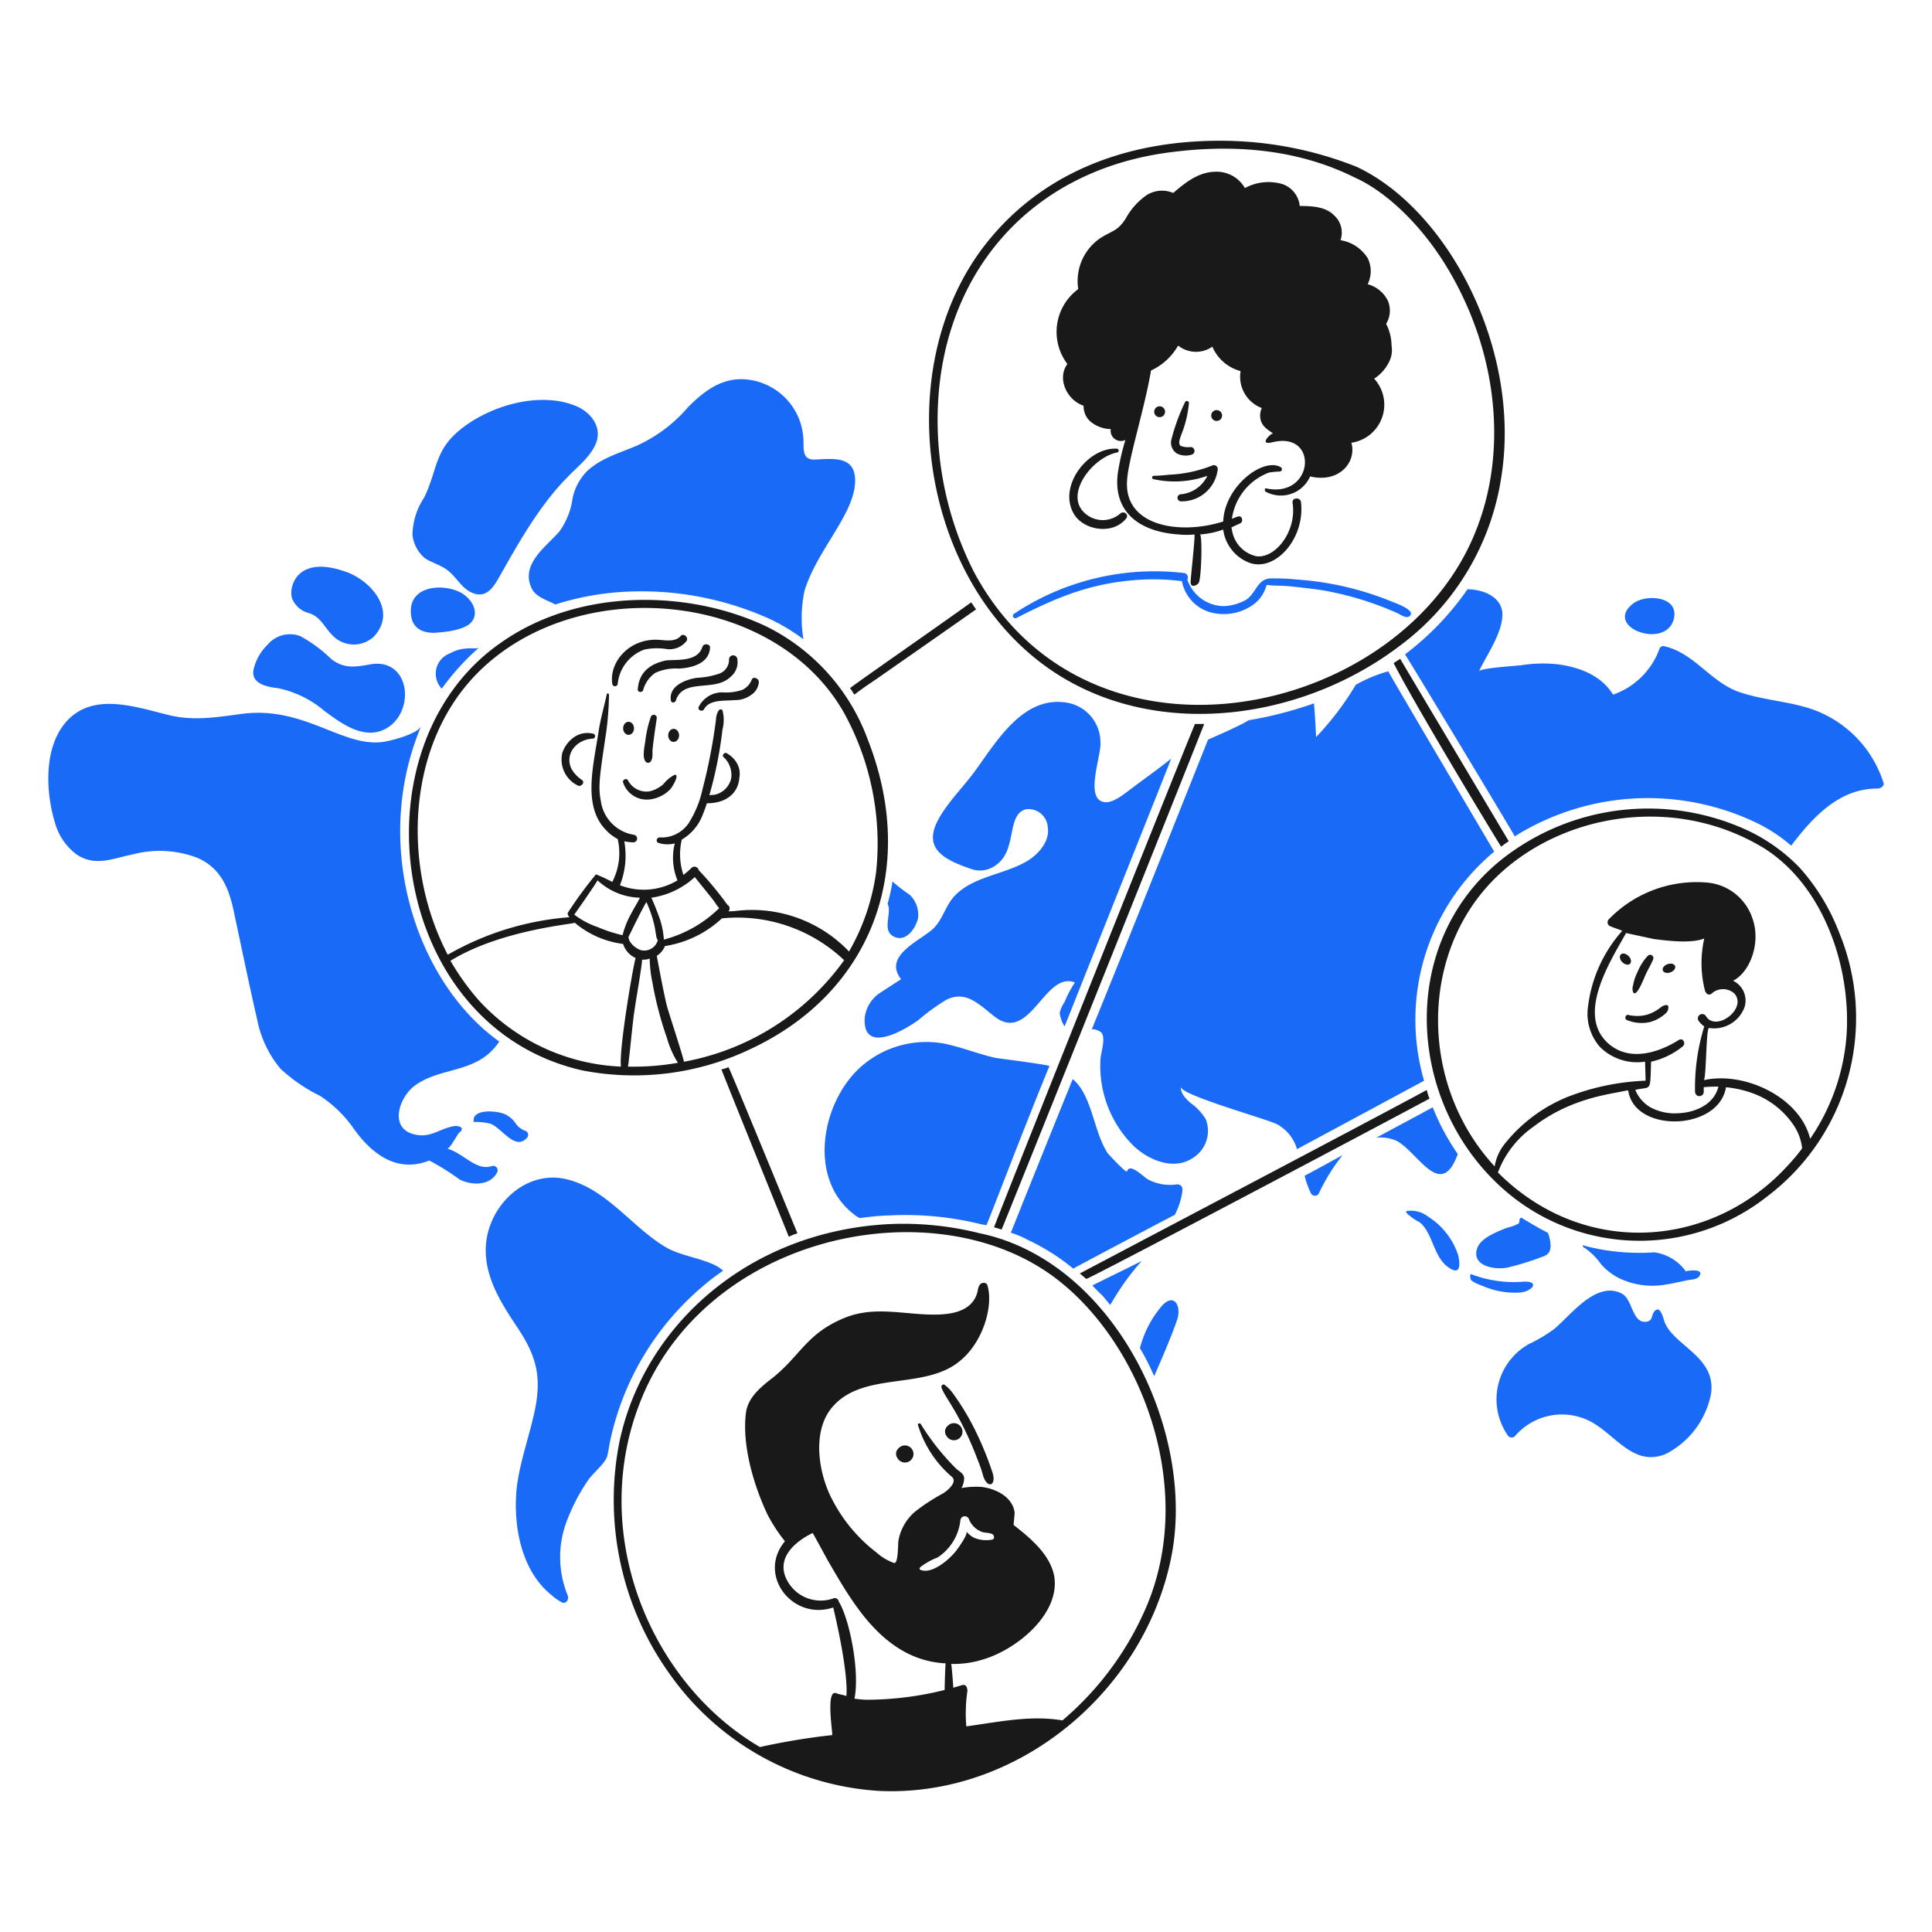 <svg xmlns="http://www.w3.org/2000/svg" width="272" height="272" fill="none"><path fill="#196BF7" d="M89.028 83.272a43.786 43.786 0 0 1 19.571 3.975c1.589.77 3.1 1.691 4.511 2.752a18.533 18.533 0 0 1 .152-6.8c1.755-5.896 7.495-11.24 7.11-15.977-.228-3.128-3.439-2.6-5.657-2.523-1.835.077-1.529-1.53-1.605-2.828a8.866 8.866 0 0 0-8.945-8.487c-2.981.076-5.274 1.911-7.262 3.9a20.87 20.87 0 0 1-7.344 5.503c-2.37.994-5.046 1.759-6.958 3.593a7.765 7.765 0 0 0-1.987 3.747 10.328 10.328 0 0 1-1.83 4.66c-1.834 2.14-5.505 4.585-3.975 7.95.611 1.375 2.141 1.681 3.364 2.37a38.799 38.799 0 0 1 10.855-1.835zm-29.732 18.959c-.46 1.071-4.205 2.065-5.352 2.217-5.667.809-11.016-4.991-19.648-3.975-3.517.458-6.88 1.07-10.397.23-4.51-1.07-10.472-3.287-14.295.61-3.522 3.593-3.212 10.169-1.84 14.603a8.323 8.323 0 0 0 2.981 4.352c2.675 1.834 5.274.536 8.024 0a14.79 14.79 0 0 1 9.097.536c3.365 1.528 4.435 4.433 5.123 7.873 1.07 4.969 2.064 9.862 3.21 14.83a15.445 15.445 0 0 0 3.289 6.958 23.302 23.302 0 0 0 5.576 3.822 17.478 17.478 0 0 1 4.663 4.509c2.523 3.595 6.12 6.424 10.703 4.588a34.02 34.02 0 0 1 4.282 2.676c1.68.841 4.28.918 5.274-.994a.633.633 0 0 0-.689-.918c-2.235.785-3.876-1.704-6.344-2.448.382.076 1.376-1.911 1.681-2.217.994-.764-.152-1.071-.84-.918-1.987.382-3.211 1.683-5.428 1.148-3.593-.842-2.217-5.045-.153-6.728 3.739-2.932 8.96-1.666 12.079-6.346-11.664-8.327-18.068-27.639-10.996-44.408zm8.174-11.085c-.39.389-2.049-.314-4.128.842a3.048 3.048 0 0 0-1.147 4.968 34.539 34.539 0 0 1 5.274-5.81z"/><path fill="#196BF7" d="M39.108 96.88a14.72 14.72 0 0 1 6.574 3.216c2.37 1.759 5.658 4.204 8.715 2.448 4.13-2.37 3.364-9.939-2.217-9.02-2.14.381-3.745.68-5.576-.767a19.368 19.368 0 0 0-4.352-3.21 4.12 4.12 0 0 0-4.586 1.225 7.022 7.022 0 0 0-1.988 3.593c-.285 1.775 1.643 2.331 3.43 2.515zm4.434-10.55c1.605.535 2.14 1.987 3.21 3.057a4.137 4.137 0 0 0 5.887.23c3.44-3.672-.612-8.18-4.352-9.248-6.319-2.105-7.665 2.065-7.187 3.823a3.468 3.468 0 0 0 2.448 2.14l-.006-.002zm16.131-7.874c.707.648 2.437 1.062 3.44 1.91 1.146.918 1.911 2.448 3.286 3.059 1.989.916 3.059-.688 3.9-2.217 2.303-4.03 5.486-9.92 9.632-14.068 1.377-1.452 3.211-2.827 3.976-4.74.918-2.292-.765-4.433-2.905-5.273-5.122-2.065-12.08 0-16.207 3.363-3.705 2.992-3.184 5.755-5.122 9.633a9.681 9.681 0 0 0-1.601 5.198 4.997 4.997 0 0 0 1.6 3.135zm6.727 9.097c1.223-1.529-.23-3.517-1.682-4.205-2.522-1.224-6.957-.84-6.88 2.752 0 2.141 1.377 3.06 3.44 2.982-.842-.002 3.88.023 5.121-1.53zm7.798 72.627a.609.609 0 0 0 .133-.586.605.605 0 0 0-.44-.409 2.875 2.875 0 0 1-1.223-.916 3.718 3.718 0 0 0-1.377-1.3c-.994-.612-4.97-.995-4.587.994a8.557 8.557 0 0 1 2.294.228c1.586.487 3.49 3.921 5.2 1.989zm11.696 42.732a39.191 39.191 0 0 1 12.92-21.711 30.88 30.88 0 0 1 2.982-2.293c-1.564-1.579-5.564-1.911-7.874-3.211-4.818-2.753-8.333-8.18-13.99-9.633-6.12-1.606-11.697 4.128-11.544 10.169.076 3.974 2.292 7.415 4.433 10.626 2.6 3.899 3.441 6.726 2.523 11.466-.764 3.747-2.14 7.344-2.599 11.163-.536 5.274.612 11.696 4.97 15.135a6.82 6.82 0 0 0 1.298.919c.612.383 1.147-.307.918-.919a14.187 14.187 0 0 1-.076-10.626 26.654 26.654 0 0 1 2.981-5.656c.612-.918 2.523-2.448 2.675-3.441.154-.61.234-1.297.383-1.988zm148.54-16.592c-.23-.458-.612-2.751-1.53-1.681-.458.535-.151 1.377-1.224 1.451-1.911.154-1.835-3.211-3.363-3.975-3.593-1.833-7.11 2.983-9.481 4.97a21.228 21.228 0 0 1-3.593 2.142 8.922 8.922 0 0 0-4.397 9.444 8.912 8.912 0 0 0 1.416 3.398.658.658 0 0 0 .462.304.655.655 0 0 0 .532-.15 8.706 8.706 0 0 1 10.091-2.372c3.823 1.606 6.422 6.881 11.238 4.817a12.124 12.124 0 0 0 6.27-8.257c.93-5.253-4.943-6.827-6.421-10.091zm-11.62-11.004a.394.394 0 0 0 .305.383 9.323 9.323 0 0 1 2.294 2.293 8.434 8.434 0 0 0 2.599 1.988 10.745 10.745 0 0 0 6.192.916c1.071-.152 2.065-.382 3.135-.612.535-.152 1.453-.076 1.835-.534.916-1.146-1.3-.918-1.835-.764a6.58 6.58 0 0 0-4.435-2.677 30.26 30.26 0 0 1-10.09-.993zm-8.64-3.899c-.382.152-.152.612-.382.842a6.378 6.378 0 0 1-1.681.61c-1.299.536-3.593 1.377-4.129 2.829-.917 2.599 2.6 3.128 4.281 2.752a39.687 39.687 0 0 0 5.122-1.605c.994-.382.994-1.3.842-2.217a5.663 5.663 0 0 0-.306-1.07c-1.223-.612-2.523-1.382-3.747-2.141zm-13.148-.152a3.875 3.875 0 0 0-2.981-.765c-.536.151 1.604 1.529 1.757 1.529 1.912 1.451 1.988 4.896 4.053 6.344 1.528 1.148 1.834.154 1.452-1.606a10.142 10.142 0 0 0-4.281-5.502zm12.996 10.703c1.682-.148 2.829-1.606.534-1.529a16.881 16.881 0 0 1-7.492-1.07c-.152.229-.075.458 0 .764.154.383 1.684.918 2.066 1.071 1.554.614 3.225.875 4.892.764zm-55.348-70.486c-1.255.952-2.6 1.834-3.672 1.299-2.063-.993.078-6.575-.076-8.257a5.66 5.66 0 0 0-4.587-5.576c-6.269-1.146-10.014 5.428-13.149 9.709-1.682 2.293-4.281 4.816-5.428 7.415-1.502 3.551 1.234 5.024 5.198 6.346a3.758 3.758 0 0 0 3.441-.765c2.798-2.139 1.296-7.032 4.052-7.722a2.721 2.721 0 0 1 3.058 2.523c.305 1.912-1.148 3.593-2.6 4.587-3.211 2.065-7.645 2.217-10.397 4.97-1.375 1.376-1.757 3.363-3.058 4.663-1.682 1.682-7.262 3.823-4.587 7.186 0 0-2.981 1.911-3.287 2.141a4.94 4.94 0 0 0-1.835 3.211c-.382 5.352 5.576 1.833 7.569.382a29.912 29.912 0 0 1 3.899-2.829c2.751-1.376 4.587.612 6.728 2.293 5.045 4.053 7.108-6.422 11.39-4.739a15.395 15.395 0 0 0-1.453 2.752 4.513 4.513 0 0 0-.688 1.529c.083.68.318 1.334.688 1.911 14.688-36.885 14.985-37.553 14.985-37.689-1.465 1.201-4.113 3.079-6.191 4.66zm106.492-1.3a16.181 16.181 0 0 0-9.403-10.092c-3.516-1.376-7.568-1.452-11.162-2.752-3.821-1.453-6.192-5.428-10.244-6.345a.585.585 0 0 0-.765.459 10.678 10.678 0 0 1-6.498 6.346c-1.681-2.753-4.816-3.9-7.874-4.282a19.23 19.23 0 0 0-5.122.152c-.688.077-5.656.383-5.886.841 1.07-2.217 3.057-5.046 3.287-7.568.306-2.752-2.523-3.976-4.896-3.976a40.166 40.166 0 0 1-8.409 8.869c-.152.076-.228.23-.382.306.354.442 15.443 25.474 15.443 25.61a35.318 35.318 0 0 1 33.864-1.988 22.025 22.025 0 0 1 5.045 3.288c.23-.23.383-.536.612-.765 2.905-3.746 6.575-7.344 11.62-7.263.54-.076.922-.454.77-.84zM154.927 149.17a15.87 15.87 0 0 0 4.511 12.003c2.14 2.141 5.886 3.744 8.638 1.757a4.473 4.473 0 0 0 1.683-5.35 7.683 7.683 0 0 0-2.14-2.294c-.612-.535-1.454-1.376-1.377-2.293-.153 1.146 12.002 4.51 13.531 5.275a5.855 5.855 0 0 1 2.829 3.516l17.889-9.632a30.784 30.784 0 0 1 9.792-32.185l.076-.076c-.076-.153-14.372-24.31-14.908-25.38a19.975 19.975 0 0 0-4.586 1.91 40.373 40.373 0 0 1-5.576 7.344c-.076-1.605-.152-3.128-.304-4.74a54.02 54.02 0 0 1-9.175 2.371c-1.606.993-5.504 2.599-5.734 2.751-.725 1.768-10.447 26.267-16.359 40.747.438-.002.865.131 1.224.382.882.667-.014 3.1-.014 3.894zm28.745 16.361c.213.872.521 1.718.918 2.523a.64.64 0 0 0 1.07 0 26.653 26.653 0 0 1 3.364-5.429c-1.835.994-3.593 1.988-5.352 2.906zm18.042-9.633c-2.677 1.452-5.274 2.829-7.951 4.281a5.426 5.426 0 0 1 2.905.459c3.057 1.681 6.192 8.408 8.568 1.834a32.037 32.037 0 0 1-3.522-6.574z"/><path fill="#196BF7" d="M126.106 131.969c1.606.536 2.829-1.375 3.135-2.675a3.84 3.84 0 0 0-1.224-3.364 21.334 21.334 0 0 1-2.369-1.834 23.24 23.24 0 0 1-.688 3.128c.704 1.424-1.04 3.974 1.146 4.745zm6.956 14.984a13.892 13.892 0 0 0-11.084 2.599c-6.12 4.588-8.638 16.131-1.758 21.405.25.223.534.403.84.536a37.512 37.512 0 0 1 4.206-.382 44.481 44.481 0 0 1 13.072 1.3h.076c.154 0 .306.076.46.076.136-.136 5.203-13.502 8.867-22.399.076-.153-7.033-1.07-7.569-1.146-2.369-.536-4.732-1.483-7.11-1.989zm32.568 19.801a6.614 6.614 0 0 1-3.975-.689c-.612-.306-2.6-2.448-2.983-1.146-.074.306-2.521-2.294-2.751-2.599-2.002-3.128-2.158-8.119-4.896-10.397a4888.336 4888.336 0 0 0-8.715 21.635c.77.225 1.513.533 2.217.916a30.675 30.675 0 0 1 6.574 4.129c.078-.076 12.92-6.88 14.297-7.568a10.201 10.201 0 0 0 1.07-3.365c.079-.61-.305-.999-.838-.916zm-11.849 14.219c.382.382.764.841 1.224 1.224.459.458.841.994 1.3 1.528.058-.137.136-.266.23-.382a35.139 35.139 0 0 1 4.203-5.81c-2.434 1.221-4.746 2.337-6.957 3.44zm8.638 12.613c0 .078.077.078.077.154.05-.152 2.162-4.827 3.211-7.874.688-1.913-.383-4.052-2.217-1.913a14.65 14.65 0 0 0-2.905 5.506.684.684 0 0 0-.076.382 34.606 34.606 0 0 1 1.91 3.745zm73.238-106.492c.764-3.21-4.052-3.517-5.81-2.064-4.112 3.322 4.773 6.509 5.81 2.064z"/><path fill="#191919" d="M122.743 96.039c1.32-.887 13.684-9.557 14.678-10.245-.23-.306-.46-.688-.688-.993-4.663 3.364-16.131 11.314-17.053 12.078.23.306.382.612.612.918.768-.612 1.622-1.203 2.451-1.758zm-10.474 77.595c-2.676-6.498-9.48-23.088-9.709-23.392-.316.147-.65.25-.994.306.076.306 8.869 22.017 9.479 23.545h.077a7.242 7.242 0 0 1 1.147-.459zm55.963-71.709c-3.745 9.097-27.521 68.727-28.288 70.869.382.076.764.228 1.07.306.837-1.925 26.86-66.873 28.516-71.175h-1.298zm43.112 17.277a12.75 12.75 0 0 1 1.07-.764c-.01-.023-14.866-24.954-15.29-25.688-.306.23-.611.384-.917.612 3.305 6.45 15.001 25.704 15.137 25.84zm-10.088 35.472a7.39 7.39 0 0 1-.383-1.224c-6.12 3.363-48.469 25.61-48.851 25.84.306.229.611.535.918.765 1.107-.369 39.896-20.863 48.316-25.381zm45.256-37.536a33.287 33.287 0 0 0-35.243 3.976c-14.942 12.14-13.108 35.234 1.224 47.016a28.956 28.956 0 0 0 36.312.306 31.5 31.5 0 0 0 10.091-37.231 29.492 29.492 0 0 0-5.505-9.02 24.962 24.962 0 0 0-6.879-5.047zm-35.625 47.933a13.737 13.737 0 0 1 4.969-6.42c5.325-4.095 10.744-4.57 13.15-5.122h.229c.863 6.043 12.759 5.699 13.762-.46a15.62 15.62 0 0 1 3.745.842 11.869 11.869 0 0 1 5.886 4.662 7.394 7.394 0 0 1 1.07 2.905v.23a29.165 29.165 0 0 1-1.987 2.369c-10.658 11.69-28.663 13.154-40.824.994zm21.559-15.595a10.792 10.792 0 0 0 4.435-2.14c.534-.382.076-1.299-.536-.917-2.905 1.833-6.957 3.057-9.862.535-4.663-4.052.229-11.62 2.448-15.596 0 0 3.516.765 3.898.841 1.759.228 5.276.688 7.11-.076a15.715 15.715 0 0 0 .076 7.262c.077.382.46.841.918.535a2.377 2.377 0 0 1 3.288 0c1.758 2.142-2.676 5.427-4.052 3.128a.614.614 0 0 0-.824-.2.618.618 0 0 0-.246.812c.22.334.506.621.84.841a29.24 29.24 0 0 0-1.3 9.248.616.616 0 0 0 1.031.408.612.612 0 0 0 .193-.408v-.688a18.728 18.728 0 0 1 2.065-.076c-.612 2.523-3.289 3.672-5.734 3.747a7.116 7.116 0 0 1-3.975-.918 5.053 5.053 0 0 1-1.989-2.371c2.244-.55 2.096.494 2.216-3.967zm27.522-3.672a29.681 29.681 0 0 1-5.123 14.525c-1.401-5.792-9.164-9.547-14.983-8.256.382-.153.306-7.493.764-7.344a4.57 4.57 0 0 0 4.97-2.905 3.083 3.083 0 0 0-1.607-3.747c2.39-1.194 3.944-5.311 2.753-8.715a7.399 7.399 0 0 0-6.574-5.122 17.227 17.227 0 0 0-13.685 5.199.603.603 0 0 0 .306.993c.535.23 1.071.382 1.605.612a19.503 19.503 0 0 0-4.815 10.627 7.07 7.07 0 0 0 1.68 5.734 7.417 7.417 0 0 0 6.346 2.063c0 .153.076 2.523.076 2.677a33.937 33.937 0 0 0-11.007 2.293 21.781 21.781 0 0 0-8.869 6.65 6.832 6.832 0 0 0-1.376 3.128c-10.064-10.88-10.589-27.998-1.605-38.76 8.762-10.453 26.051-14.239 39.523-6.04 8.41 5.296 12.281 16.761 11.621 26.391v-.003z"/><path fill="#191919" d="M232.288 143.895a5.412 5.412 0 0 0 2.217-1.224 1.1 1.1 0 0 0 .382-.841c0-.612-.764-.229-.993-.077a5.886 5.886 0 0 1-1.912 1.072 5.319 5.319 0 0 1-2.675.076c-.382-.154-.688.458-.306.688a5.379 5.379 0 0 0 3.287.306zm-.3-9.326a7.285 7.285 0 0 0-1.453 2.293 6.47 6.47 0 0 0-.612 1.835 1.487 1.487 0 0 0 0 .994c.458.841 1.53-1.988 1.682-2.294.297-.744.952-1.778 1.147-2.369a.453.453 0 0 0-.197-.539.457.457 0 0 0-.567.08zm-94.032 39.065a44.175 44.175 0 0 0-12.69-1.3c-19.889.978-34.68 14.372-38.072 30.736a42.08 42.08 0 0 0 7.11 32.64 39.005 39.005 0 0 0 29.592 16.434c19.571.841 37.384-14.144 41.053-33.184 3.392-17.628-8.175-41.424-26.993-45.326zm23.623 52.138a43.212 43.212 0 0 1-12.003 16.437c-4.51-.765-9.021.229-13.531.839a21.676 21.676 0 0 1 .152-4.968c0-.458-.152-.994-.764-.84-.382.152-.84.228-1.224.382 0-.23-.23-3.365-.306-3.365a13.817 13.817 0 0 0 4.663-.68c4.808-1.496 10.676-6.466 9.862-11.621-.535-3.057-3.363-5.428-5.734-7.262 0 0 .154-1.529.154-1.759-.306-2.217-2.677-3.363-4.664-3.593a11.714 11.714 0 0 0-2.829.154c.243-.42.374-.894.383-1.378 0-.611-.612-.917-1.071-1.299a34.056 34.056 0 0 1-5.045-6.345c-.153-.153-.459-.077-.382.153a15.545 15.545 0 0 0 4.739 7.263c.918.764-.612 1.988-1.224 2.37a27.295 27.295 0 0 0-3.975 2.599 6.997 6.997 0 0 0-2.294 4.052c-.077.459 0 3.287-.611 3.134a7.137 7.137 0 0 1-2.448-1.454 22.043 22.043 0 0 1-6.192-7.337c-1.988-3.672-3.059-9.862.076-13.303 4.363-4.876 12.826-2.269 17.736-6.268 3.352-2.642 4.84-7.812 3.975-10.704-.154-.534-.918-.458-1.146 0a2.23 2.23 0 0 0-.23.765c-.765 3.44-4.896 3.44-7.721 3.288-3.823-.23-7.416-.994-11.085.535-5.518 2.283-6.202 5.529-10.55 8.791-1.529 1.224-3.059 2.6-3.287 4.664-.532 4.567 1.13 10.151 3.057 14.219a22.94 22.94 0 0 0 2.448 3.747c-3.955 4.745 1.06 11.24 6.8 9.326 2.333 9.913 1.85 12.597 1.835 12.461-.382-.152-.994-.23-1.376-.382-1.605-.689-.459 5.886-.612 5.886a94.199 94.199 0 0 0-10.168 1.682c-15.285-8.947-24.025-29.615-17.047-48.086 9.064-24.173 41.639-30.893 58.712-17.89 11.887 9.009 19.716 29.14 12.927 45.787zm-43.5-.306a.554.554 0 0 0-.688-.458 5.34 5.34 0 0 1-4.002-.118 5.34 5.34 0 0 1-2.798-2.865c-1.528-3.822 3.672-6.12 3.823-6.192.076.077 1.605 2.905 2.065 3.746 2.751 4.739 5.81 10.169 10.778 12.92a13.406 13.406 0 0 0 5.887 1.681c-.076.23-.154 3.515-.154 3.745a45.424 45.424 0 0 1-10.931 1.377 13.646 13.646 0 0 1-1.759-.153c.773-3.88-.711-11.267-2.221-13.683zm21.635-8.715a4.503 4.503 0 0 1-2.523-.229 3.416 3.416 0 0 1-1.146-.917c.306.382-1.224 2.448-1.452 2.751-.918 1.148-3.288 3.287-4.97 2.677-.152-.076-.23-.23-.076-.382a9.479 9.479 0 0 1 2.448-1.377 7.17 7.17 0 0 0 3.21-5.199.624.624 0 0 1 1.224-.152 3.199 3.199 0 0 0 1.834 1.758c.382.152 1.375.076 1.605.458.151.306.076.535-.154.612z"/><path fill="#191919" d="M139.637 207.042a46.16 46.16 0 0 0-2.293-5.576 35.334 35.334 0 0 0-3.058-5.122 5.558 5.558 0 0 0-1.3-1.376c-.23-.152-.458.078-.458.306.4 1.402 2.608 3.567 5.198 10.472.238.574.443 1.161.612 1.759.567 2.287 2.15 1.721 1.299-.463zm9.786-111.767c14.522 8.848 34.328 5.896 47.857-4.511a36.309 36.309 0 0 0 14.064-23.47c2.949-18.156-7.556-37.814-20.336-43.805a51.865 51.865 0 0 0-19.341-3.672c-13.158 0-25.384 4.515-33.408 15.213-13.357 17.942-8.273 48.4 11.164 60.245zm-17.125-41.359c2.027-17.408 14.2-30.42 33.184-32.568 8.673-1.032 17.427-.272 25.306 3.672 3.44 1.529 8.226 5.324 12.308 11.62 7.824 12.275 9.161 26.62 4.815 37.766-10.102 26.456-54.438 36.577-70.79 6.12a47.129 47.129 0 0 1-4.823-26.61z"/><path fill="#191919" d="M167.389 56.745a.29.29 0 0 0-.536-.154 27.582 27.582 0 0 0-1.911 5.2 1.81 1.81 0 0 0 .764 2.063 2.754 2.754 0 0 0 2.065.153.545.545 0 0 0-.152-1.07c-.465.063-.938.01-1.377-.154-.459-.305-.077-1.146.076-1.605a15.687 15.687 0 0 0 1.071-4.433zm-1.147 12.842a.498.498 0 0 0 0 .994 5.08 5.08 0 0 0 5.198-4.511.54.54 0 0 0-.491-.58.543.543 0 0 0-.273.046 18.646 18.646 0 0 1-6.12 1.3c-.71.088-1.425.14-2.141.152a.24.24 0 0 0-.21.2.24.24 0 0 0 .133.258 13.76 13.76 0 0 0 7.646-.458 4.597 4.597 0 0 1-3.742 2.599z"/><path fill="#191919" d="M152.558 57.127a2.85 2.85 0 0 0 1.146 2.369 4.701 4.701 0 0 0 2.675.918 1.445 1.445 0 0 0 .569 1.39 1.45 1.45 0 0 0 1.496.138 32.382 32.382 0 0 0-1.07 4.664c-.714 5.534 3.119 8.276 8.568 8.639.737.076 1.479.076 2.216 0 .153 0-.535 6.12-.535 6.727 0 .841.918.459 1.147.077.383-.689.535-6.88.153-6.8a12.61 12.61 0 0 0 3.287-.688 5.808 5.808 0 0 0 3.672 4.663c3.681 1.36 7.948-3.502 7.264-8.639a.634.634 0 0 0-.766-.382c-.382.076-.458.382-.382.764.533 3.908-2.486 7.7-5.122 7.344a4.442 4.442 0 0 1-3.363-3.363c-.076-.23-.076-.458-.154-.688.46-.229.842-.382 1.3-.61.459-.307.153-1.149-.382-.919-.306.077-.612.23-.84.306a8.165 8.165 0 0 1 5.196-6.498 10.45 10.45 0 0 1 1.53-.154.331.331 0 0 0 .307-.247.332.332 0 0 0-.153-.363c-2.464-1.436-7.921 2.689-8.104 7.645-6.165 1.96-14.027.639-13.531-5.81.151-2.904 2.472-10.1 3.363-15.443a8.536 8.536 0 0 0 3.823-3.517 4.016 4.016 0 0 0 4.816.154 5.968 5.968 0 0 0 3.975 3.439 4.71 4.71 0 0 0 2.981 5.2 2.58 2.58 0 0 0-.153 1.68c.23.918.995 1.377 1.76 1.912-.23-.153-2.217 1.757-.078 1.224 6.576-1.606 5.811 7.95-.918 6.498-.228-.076-.228.306-.075.459a4.493 4.493 0 0 0 5.195-.635 4.474 4.474 0 0 0 1.073-1.506c4.163.992 6.586-2.104 5.81-4.74a5.422 5.422 0 0 0 4.32-3.544 5.415 5.415 0 0 0-1.109-5.477 6.01 6.01 0 0 0 2.141-2.447c.33-.69.436-1.464.306-2.217a6.824 6.824 0 0 0-.764-3.057 3.551 3.551 0 0 0 .228-3.288 4.488 4.488 0 0 0-2.827-2.294 4.133 4.133 0 0 0 0-3.672 5.57 5.57 0 0 0-3.823-2.523 3.264 3.264 0 0 0-.841-3.44c-1.224-1.3-3.211-1.376-4.896-1.376a3.644 3.644 0 0 0-2.369-3.058 6.907 6.907 0 0 0-5.351.536 4.603 4.603 0 0 0-4.283-2.295c-2.293.076-4.128 1.529-5.809 2.983a4.069 4.069 0 0 0-3.746.305 9.67 9.67 0 0 0-2.982 3.364c-1.138 1.704-1.768 1.586-3.517 2.675a7.303 7.303 0 0 0-3.128 7.187 7.478 7.478 0 0 0-2.814 7.896 7.49 7.49 0 0 0 1.284 2.653c-1.463 1.981-.163 5.039 2.284 5.88z"/><path fill="#191919" d="M157.298 63.701a.273.273 0 0 0 .198-.301.274.274 0 0 0-.276-.233c-4.066-.215-8.322 5.293-6.038 9.173 1.285 2.25 5.379 3.07 7.344.688.459-.536-.23-1.146-.765-.764a3.753 3.753 0 0 1-4.341.477 3.757 3.757 0 0 1-1.162-1.013c-1.987-2.751 1.789-7.417 5.04-8.027z"/><path fill="#196BF7" d="M195.826 84.648a42.982 42.982 0 0 0-13.224-3.057 31.814 31.814 0 0 0-3.823-.154c-1.833.154-1.987 2.217-3.44 3.059a7.036 7.036 0 0 1-3.058.84 5.493 5.493 0 0 1-5.122-3.745.62.62 0 0 0-.458-.918 35.705 35.705 0 0 0-23.928 5.733.338.338 0 0 0-.154.198.34.34 0 0 0 .458.414c6.178-3.172 10.985-5.087 17.966-5.427a31.34 31.34 0 0 1 5.352.228 5.663 5.663 0 0 0 3.899 4.352 7.134 7.134 0 0 0 5.962-.917 4.933 4.933 0 0 0 2.065-2.904c1.224.152 2.448.076 3.593.228 1.452.154 2.905.306 4.352.536a44.58 44.58 0 0 1 10.472 3.21c.459.23 1.3.841 1.758.383.849-.835-2.134-1.83-2.67-2.06z"/><path fill="#191919" d="M81.464 110.64c.458.076.918-.534.458-.84a4.648 4.648 0 0 1-1.452-1.529c-1.019-2.04.604-4.156 2.982-4.281a.352.352 0 0 0 .076-.689 3.314 3.314 0 0 0-2.676.459 4.444 4.444 0 0 0-1.68 2.217 4.052 4.052 0 0 0 2.292 4.663z"/><path fill="#191919" d="M122.207 104.218a28.854 28.854 0 0 0-14.223-15.977c-10.952-5.239-26.482-5.538-37.536 2.293-21.004 14.654-15.71 54.02 11.542 60.166a38.083 38.083 0 0 0 23.777-3.058c16.881-7.927 23.54-25.242 16.44-43.424zm-54.584 36.856a35.186 35.186 0 0 1-4.205-5.81c6.956-4.281 16.972-5.123 17.506-5.351a13.065 13.065 0 0 0 6.8 2.981 3.216 3.216 0 0 0 1.764 1.98c-.371 1.194-2.388 13.018-2.063 15.29a28.774 28.774 0 0 1-19.802-9.097v.007zm24.993-8.723a1.995 1.995 0 0 1-2.217 1.453c-.755-.126-1.91-1.048-1.91-1.911.022-.023 1.947-4.031 2.522-4.896 1.563 3.507 1.156 4.9 1.605 5.354zm-.917-5.962a11.456 11.456 0 0 0 6.12-2.905c2.403 2.996 2.576 3.173 2.907 3.676.153.248.332.478.534.688a17.421 17.421 0 0 1-7.797 4.434 11.293 11.293 0 0 0-.765-3.441 31.854 31.854 0 0 0-.993-2.452h-.006zm-2.828 2.217a12.62 12.62 0 0 0-1.224 3.057 20.016 20.016 0 0 1-3.516-1.147 11.366 11.366 0 0 1-3.287-1.758c.122-.124 2.943-4.185 3.287-4.816a9.087 9.087 0 0 0 5.962 2.448c-.377.77-.835 1.45-1.217 2.216h-.005zm-.46 21.558c.136-.68.632-5.937.842-7.416.35-2.471 1.062-6.302 1.146-7.644.364.03.73-.023 1.07-.154.02 1.131.148 2.258.383 3.365a49.665 49.665 0 0 0 2.064 7.874 12.895 12.895 0 0 0 1.529 3.44c-2.32.409-4.674.588-7.029.535h-.005zm30.433-14.98a35.586 35.586 0 0 1-22.556 14.294c-.076-.614-1.91-6.194-2.293-7.494-.382-1.224-1.3-6.192-1.53-7.415.52-.325.922-.808 1.148-1.377a15.156 15.156 0 0 0 8.024-3.898 21.808 21.808 0 0 1 17.207 5.89zm.688-1.224a18.86 18.86 0 0 0-15.749-5.734c-.406.05-.815.076-1.224.076a.575.575 0 0 0 .152-.496.583.583 0 0 0-.304-.42 46.477 46.477 0 0 0-4.052-4.896.597.597 0 0 0-.406-.448.597.597 0 0 0-.588.142c-.363.353-.746.685-1.146.994a9.163 9.163 0 0 1-.23-4.97 6.894 6.894 0 0 0 2.982-3.593c.182-.434.369-.952.555-1.524 3.019 0 4.454-1.695 4.567-3.597a2.98 2.98 0 0 0-.306-1.987 3.794 3.794 0 0 0-1.453-1.454c-.304-.229-.764.307-.458.536a3.405 3.405 0 0 1 1.07 2.981 3.038 3.038 0 0 1-2.216 2.294c-.184.049-.544.05-.86.097a57.534 57.534 0 0 0 1.852-9.272c.23-.876.23-1.798 0-2.675-.152-.23-.382-.153-.534 0-.241.391-.373.84-.384 1.299a77.701 77.701 0 0 1-1.91 9.863 14.644 14.644 0 0 1-1.904 4.663 4.595 4.595 0 0 1-4.052 2.063c-.46-.076-.688.612-.23.765a4.002 4.002 0 0 0 1.913.153c.152 0 .23-.077.382-.077a8.369 8.369 0 0 0 .38 5.199 9.225 9.225 0 0 1-8.102.688c.778-1.966.99-4.111.612-6.192.427.093.862.144 1.298.153a.539.539 0 0 0 .51-.536.537.537 0 0 0-.51-.535 5.592 5.592 0 0 1-4.595-4.739c-.422-2.115-.145-3.645.766-9.792.23-1.724.357-3.46.382-5.198 0-.154-.305-.23-.305-.078-.383 1.759-.881 3.446-1.148 5.2-.752 4.94-2.27 10.538.993 13.912a6.27 6.27 0 0 0 1.684 1.3 8.819 8.819 0 0 1-.766 6.04 23.03 23.03 0 0 0-2.293-1.07 58.062 58.062 0 0 0-3.975 5.428c-.076.152.152.534.23.61a40.55 40.55 0 0 0-17.124 5.283c-6.553-12.544-5.726-29.608 4.128-39.6C81.18 80.6 109.07 83.09 118.844 100.39a38.156 38.156 0 0 1 4.508 22.329 30.65 30.65 0 0 1-3.82 11.24z"/><path fill="#191919" d="M94.914 109.112a4.947 4.947 0 0 0-1.528 1.3 4.589 4.589 0 0 1-1.911.993 2.926 2.926 0 0 1-3.059-1.529c-.152-.382-.84-.152-.688.306a3.517 3.517 0 0 0 3.747 2.369 4.81 4.81 0 0 0 2.909-1.452c.283-.376.522-.782.711-1.212.218-.529.233-.913-.18-.775zm-3.363-1.835c.382-.382.306-1.147.306-1.605.154-1.53.382-3.059.612-4.587a.43.43 0 0 0-.353-.444.432.432 0 0 0-.487.29 15.783 15.783 0 0 0-.766 3.289c-.076.764-.534 2.448.078 3.057a.469.469 0 0 0 .61 0zM86.2 96.268a.384.384 0 0 0 .765 0 5.74 5.74 0 0 1 3.747-4.816 8.623 8.623 0 0 1 3.128-.076 3.045 3.045 0 0 0 2.829-1.148c.304-.534-.46-1.146-.842-.68-.764.84-1.987.61-3.057.534-4.09-.28-7.03 3.067-6.57 6.186z"/><path fill="#191919" d="M89.793 97.032c-.077.46.688.536.764.077a4.405 4.405 0 0 1 1.682-2.37 6.821 6.821 0 0 1 3.287-.612c1.835-.076 4.282-.688 4.435-2.905.077-.61-.918-.688-1.07-.152-.688 2.14-3.517 1.758-5.123 1.91-2.28.489-3.805 1.676-3.975 4.052zm4.663 1.606c.067.384.612.306.688 0 1.052-3.264 5.495-1.137 7.722-3.363a2.626 2.626 0 0 0 .917-2.6.588.588 0 0 0-.996-.222.585.585 0 0 0-.15.375 2.077 2.077 0 0 1-1.301 1.987 11.31 11.31 0 0 1-3.21.612c-1.605.23-4.028 1.155-3.67 3.211zm11.239-.764a2.376 2.376 0 0 0 1.146-1.913c-.076-.458-.764-.764-.994-.304-.236.63-.7 1.148-1.3 1.452a7 7 0 0 1-2.523.382 3.697 3.697 0 0 0-3.672 2.064c-.152.459.536.688.765.305.764-1.452 2.982-1.146 4.281-1.298a3.724 3.724 0 0 0 2.297-.688zm64.829-39.372a.762.762 0 0 0 .764.764.762.762 0 0 0 .764-.764.762.762 0 0 0-.764-.765.762.762 0 0 0-.764.765zm-8.028-.535a.765.765 0 1 0 1.53.002.765.765 0 0 0-1.53-.002zm-68.422 45.564c0 .244.08.477.224.649a.704.704 0 0 0 .54.269.704.704 0 0 0 .54-.269c.144-.172.225-.405.225-.649 0-.243-.08-.477-.224-.649a.707.707 0 0 0-.54-.269.707.707 0 0 0-.541.269 1.02 1.02 0 0 0-.224.649zm-6.344-.994c0 .121.02.24.058.351a.939.939 0 0 0 .165.298.76.76 0 0 0 .248.199.657.657 0 0 0 .585 0 .76.76 0 0 0 .248-.199.94.94 0 0 0 .166-.298 1.072 1.072 0 0 0 0-.702.94.94 0 0 0-.166-.298.774.774 0 0 0-.248-.199.657.657 0 0 0-.585 0 .773.773 0 0 0-.248.199.939.939 0 0 0-.165.298 1.08 1.08 0 0 0-.058.351zm38.789 101.348c.172-.187.398-.315.646-.366a1.207 1.207 0 0 1 1.435 1.309 1.201 1.201 0 0 1-2.236.471 1.03 1.03 0 0 1 .155-1.414zm6.897-3.131a1.196 1.196 0 0 1 1.382-.282 1.205 1.205 0 0 1 .395 1.902 1.204 1.204 0 0 1-1.932-.206 1.03 1.03 0 0 1 .155-1.414zm101.339-65.008c.476-.174.952-.059 1.072.258.119.317-.174.715-.65.889-.476.175-.952.06-1.072-.257-.12-.316.174-.716.65-.89zm-6.563-1.37c.238-.238.722-.143 1.081.216s.454.842.215 1.088c-.24.246-.722.136-1.088-.216-.366-.352-.448-.85-.208-1.088z"/></svg>
